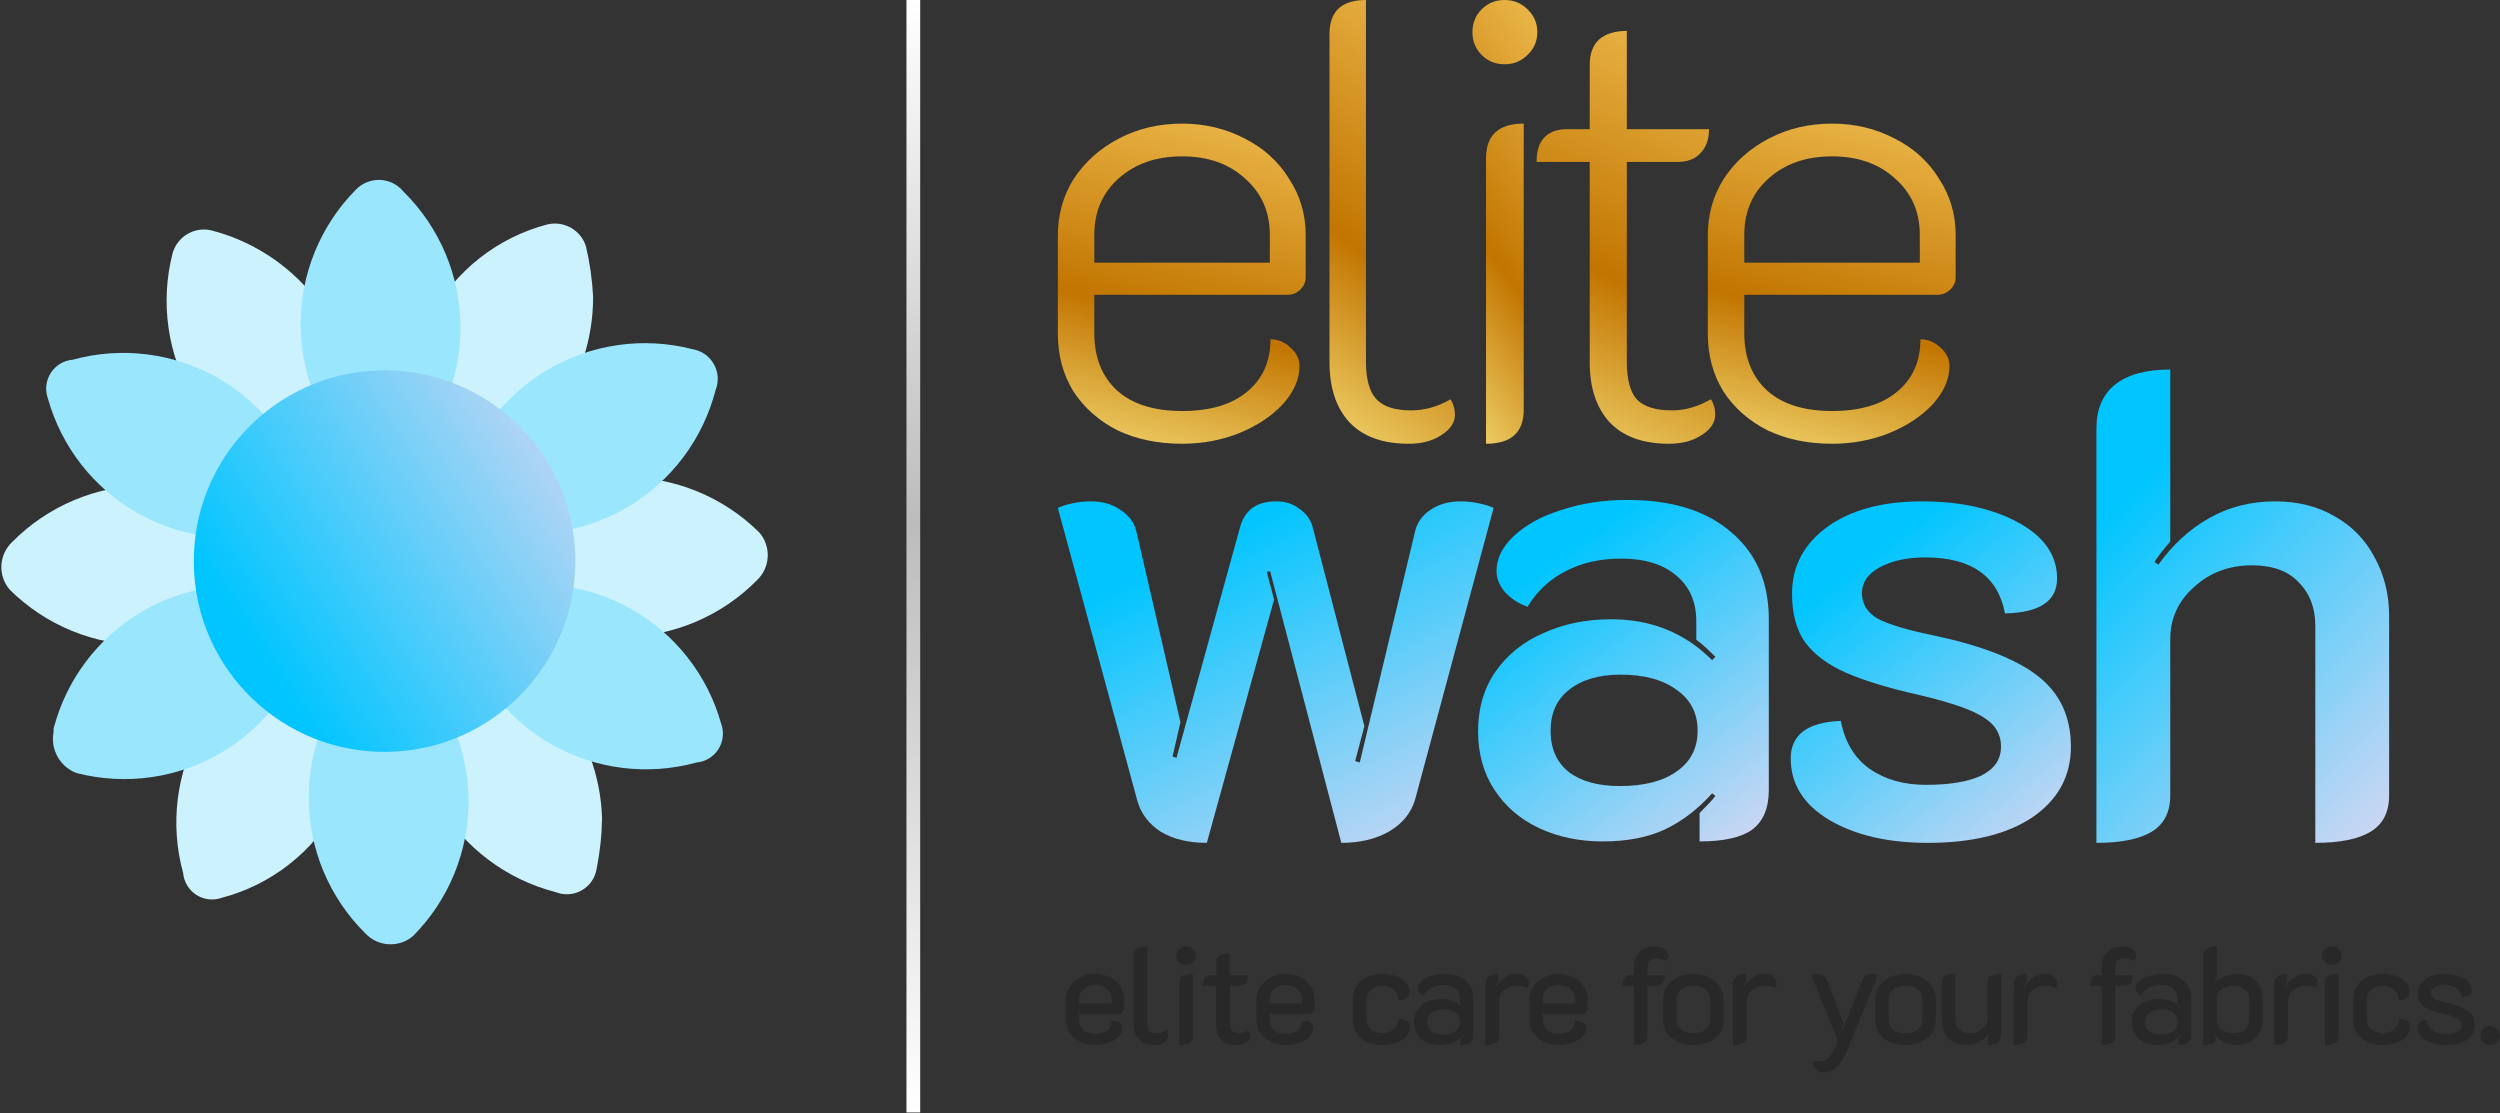 <svg xmlns="http://www.w3.org/2000/svg" fill="none" viewBox="0 0 1186 528" height="528" width="1186">
<rect x="0" y="0" width="1186" height="528" fill="#333333" stroke="none"/>
<path fill="#282828" d="M1181.37 495.765C1180.07 495.765 1178.98 495.352 1178.12 494.527C1177.25 493.658 1176.81 492.572 1176.81 491.269C1176.81 490.01 1177.25 488.945 1178.12 488.077C1179.03 487.165 1180.11 486.708 1181.37 486.708C1182.63 486.708 1183.72 487.165 1184.63 488.077C1185.54 488.945 1186 490.01 1186 491.269C1186 492.529 1185.54 493.593 1184.63 494.462C1183.72 495.331 1182.63 495.765 1181.37 495.765Z"></path>
<path fill="#282828" d="M1160.08 495.765C1157.69 495.765 1155.48 495.44 1153.44 494.788C1151.44 494.093 1149.85 493.116 1148.68 491.856C1147.51 490.553 1146.92 489.076 1146.92 487.426C1146.92 485.21 1148.38 484.038 1151.29 483.907C1151.68 486.166 1152.65 487.86 1154.22 488.989C1155.82 490.075 1157.8 490.618 1160.15 490.618C1162.58 490.618 1164.47 490.271 1165.82 489.576C1167.16 488.881 1167.84 487.838 1167.84 486.448C1167.84 485.058 1167.23 483.972 1166.01 483.191C1164.84 482.409 1162.62 481.67 1159.37 480.975C1156.37 480.28 1154 479.564 1152.26 478.825C1150.53 478.087 1149.22 477.109 1148.35 475.893C1147.49 474.634 1147.05 473.026 1147.05 471.072C1147.05 469.334 1147.57 467.792 1148.61 466.446C1149.66 465.056 1151.11 463.97 1152.98 463.188C1154.89 462.406 1157.08 462.015 1159.56 462.015C1161.91 462.015 1164.06 462.319 1166.01 462.927C1168.01 463.535 1169.59 464.426 1170.77 465.599C1171.98 466.728 1172.59 468.053 1172.59 469.573C1172.59 471.702 1170.98 472.831 1167.77 472.961C1167.55 471.137 1166.75 469.703 1165.36 468.661C1164.01 467.618 1162.14 467.097 1159.76 467.097C1157.8 467.097 1156.22 467.466 1155 468.205C1153.78 468.9 1153.18 469.834 1153.18 471.007C1153.18 472.223 1153.72 473.157 1154.8 473.808C1155.93 474.416 1157.84 475.024 1160.54 475.633C1165.19 476.588 1168.6 477.891 1170.77 479.542C1172.94 481.149 1174.02 483.429 1174.02 486.383C1174.02 489.337 1172.79 491.639 1170.31 493.29C1167.88 494.94 1164.47 495.765 1160.08 495.765Z"></path>
<path fill="#282828" d="M1130.26 495.765C1127.57 495.765 1125.16 495.288 1123.03 494.332C1120.94 493.333 1119.32 491.965 1118.14 490.227C1116.97 488.446 1116.38 486.427 1116.38 484.168V474.069C1116.38 471.723 1116.95 469.638 1118.08 467.814C1119.25 465.99 1120.88 464.578 1122.96 463.579C1125.09 462.536 1127.5 462.015 1130.2 462.015C1132.72 462.015 1134.95 462.384 1136.91 463.123C1138.86 463.818 1140.38 464.817 1141.47 466.12C1142.6 467.423 1143.16 468.922 1143.16 470.616C1143.16 471.832 1142.66 472.809 1141.66 473.548C1140.66 474.243 1139.41 474.547 1137.88 474.46C1137.88 472.462 1137.17 470.833 1135.73 469.573C1134.34 468.313 1132.54 467.684 1130.33 467.684C1128.11 467.684 1126.31 468.292 1124.92 469.508C1123.53 470.724 1122.83 472.31 1122.83 474.264V483.777C1122.83 485.645 1123.53 487.165 1124.92 488.338C1126.35 489.511 1128.2 490.097 1130.46 490.097C1132.67 490.097 1134.48 489.467 1135.87 488.207C1137.3 486.948 1138.02 485.341 1138.02 483.386C1139.58 483.256 1140.86 483.538 1141.86 484.233C1142.86 484.928 1143.36 485.884 1143.36 487.1C1143.36 488.794 1142.79 490.292 1141.66 491.596C1140.58 492.899 1139.04 493.919 1137.04 494.658C1135.04 495.396 1132.78 495.765 1130.26 495.765Z"></path>
<path fill="#282828" d="M1106.26 457.715C1104.96 457.715 1103.85 457.302 1102.94 456.477C1102.02 455.652 1101.57 454.609 1101.57 453.35C1101.57 452.09 1102.02 451.047 1102.94 450.222C1103.85 449.397 1104.96 448.984 1106.26 448.984C1107.56 448.984 1108.65 449.397 1109.52 450.222C1110.43 451.047 1110.88 452.09 1110.88 453.35C1110.88 454.609 1110.43 455.652 1109.52 456.477C1108.65 457.302 1107.56 457.715 1106.26 457.715ZM1103 466.446C1103 464.882 1103.52 463.753 1104.56 463.058C1105.65 462.363 1107.28 462.015 1109.45 462.015V491.335C1109.45 492.855 1108.91 493.985 1107.82 494.723C1106.78 495.418 1105.17 495.765 1103 495.765V466.446Z"></path>
<path fill="#282828" d="M1093.9 467.684C1091.43 467.684 1089.38 468.4 1087.78 469.834C1086.17 471.267 1085.37 473.026 1085.37 475.111V491.335C1085.37 492.899 1084.82 494.028 1083.74 494.723C1082.69 495.418 1081.07 495.765 1078.85 495.765V467.293C1078.85 463.774 1080.94 462.015 1085.1 462.015V465.924C1084.54 466.576 1084.04 467.249 1083.61 467.944L1083.93 468.205C1086.67 464.078 1090.12 462.015 1094.29 462.015C1095.94 462.015 1097.2 462.428 1098.07 463.253C1098.98 464.078 1099.44 465.099 1099.44 466.315C1099.44 467.228 1099.2 468.009 1098.72 468.661C1097.51 468.009 1095.9 467.684 1093.9 467.684Z"></path>
<path fill="#282828" d="M1045.13 453.74C1045.13 450.57 1047.32 448.984 1051.71 448.984V464.621C1050.97 465.273 1050.51 465.729 1050.34 465.99L1050.53 466.315C1051.79 465.012 1053.36 463.97 1055.22 463.188C1057.14 462.406 1058.96 462.015 1060.7 462.015C1064.56 462.015 1067.65 463.058 1069.95 465.143C1072.25 467.228 1073.4 469.986 1073.4 473.417V484.298C1073.4 486.513 1072.86 488.49 1071.77 490.227C1070.69 491.965 1069.19 493.333 1067.28 494.332C1065.37 495.288 1063.24 495.765 1060.89 495.765C1056.59 495.765 1053.03 493.898 1050.21 490.162L1049.95 490.423C1050.29 490.901 1050.73 491.444 1051.25 492.052C1051.25 493.311 1050.75 494.245 1049.75 494.853C1048.8 495.461 1047.25 495.765 1045.13 495.765V453.74ZM1059.26 490.097C1061.78 490.097 1063.69 489.576 1065 488.533C1066.34 487.447 1067.02 485.905 1067.02 483.907V473.743C1067.02 471.832 1066.32 470.355 1064.93 469.313C1063.59 468.227 1061.72 467.684 1059.33 467.684C1057.2 467.684 1055.38 468.248 1053.86 469.378C1052.38 470.507 1051.64 471.875 1051.64 473.482V484.233C1051.64 485.884 1052.36 487.274 1053.79 488.403C1055.27 489.532 1057.09 490.097 1059.26 490.097Z"></path>
<path fill="#282828" d="M1023.61 495.765C1020.01 495.765 1017.06 494.788 1014.75 492.834C1012.45 490.835 1011.3 488.186 1011.3 484.885C1011.3 481.54 1012.52 478.869 1014.95 476.87C1017.38 474.872 1020.53 473.873 1024.4 473.873C1028.48 473.873 1031.85 475.263 1034.5 478.043L1034.76 477.783C1034.19 477.175 1033.61 476.61 1033 476.089V473.873C1033 471.788 1032.32 470.181 1030.98 469.052C1029.63 467.879 1027.74 467.293 1025.31 467.293C1020.92 467.293 1017.75 468.987 1015.8 472.375C1014.97 472.027 1014.3 471.549 1013.78 470.941C1013.3 470.29 1013.06 469.638 1013.06 468.987C1013.06 467.771 1013.65 466.641 1014.82 465.599C1015.99 464.513 1017.56 463.644 1019.51 462.992C1021.46 462.341 1023.55 462.015 1025.76 462.015C1030.02 462.015 1033.37 463.058 1035.8 465.143C1038.23 467.228 1039.45 470.073 1039.45 473.678V491.009C1039.45 492.66 1038.95 493.876 1037.95 494.658C1036.95 495.396 1035.41 495.765 1033.32 495.765V492.834C1034.23 491.834 1034.73 491.27 1034.82 491.139L1034.56 490.879C1033.13 492.529 1031.52 493.767 1029.74 494.593C1028 495.375 1025.96 495.765 1023.61 495.765ZM1024.98 490.814C1027.55 490.814 1029.54 490.292 1030.98 489.25C1032.41 488.207 1033.13 486.752 1033.13 484.885C1033.13 483.017 1032.41 481.54 1030.98 480.454C1029.54 479.368 1027.59 478.825 1025.11 478.825C1022.81 478.825 1020.99 479.368 1019.64 480.454C1018.29 481.54 1017.62 483.017 1017.62 484.885C1017.62 486.752 1018.27 488.207 1019.57 489.25C1020.88 490.292 1022.68 490.814 1024.98 490.814Z"></path>
<path fill="#282828" d="M997.028 467.684H991.685C991.685 464.296 992.836 462.602 995.139 462.602H997.028V459.083C997.028 456.129 997.853 453.719 999.504 451.851C1001.2 449.94 1003.72 448.984 1007.06 448.984C1009.1 448.984 1010.67 449.44 1011.75 450.352C1012.84 451.221 1013.38 452.198 1013.38 453.284C1013.38 454.37 1013.03 455.239 1012.34 455.891C1010.95 455.065 1009.45 454.653 1007.84 454.653C1006.28 454.653 1005.15 455.044 1004.46 455.825C1003.8 456.564 1003.48 457.737 1003.48 459.344V462.602H1011.75C1011.75 464.339 1011.38 465.62 1010.65 466.446C1009.91 467.271 1008.78 467.684 1007.26 467.684H1003.48V491.335C1003.48 492.855 1002.94 493.985 1001.85 494.723C1000.81 495.418 999.2 495.765 997.028 495.765V467.684Z"></path>
<path fill="#282828" d="M970.323 467.684C967.847 467.684 965.805 468.4 964.198 469.834C962.591 471.267 961.787 473.026 961.787 475.111V491.335C961.787 492.899 961.245 494.028 960.159 494.723C959.116 495.418 957.487 495.765 955.272 495.765V467.293C955.272 463.774 957.357 462.015 961.527 462.015V465.924C960.962 466.576 960.463 467.249 960.028 467.944L960.354 468.205C963.091 464.078 966.544 462.015 970.714 462.015C972.364 462.015 973.624 462.428 974.493 463.253C975.405 464.078 975.861 465.099 975.861 466.315C975.861 467.228 975.622 468.009 975.144 468.661C973.928 468.009 972.321 467.684 970.323 467.684Z"></path>
<path fill="#282828" d="M949.3 490.423C949.3 493.985 947.215 495.765 943.045 495.765V491.661C943.479 491.27 943.957 490.64 944.478 489.771L944.218 489.511C942.871 491.422 941.242 492.942 939.331 494.071C937.42 495.201 935.27 495.765 932.881 495.765C930.579 495.765 928.537 495.266 926.756 494.267C924.975 493.268 923.585 491.878 922.586 490.097C921.587 488.273 921.088 486.231 921.088 483.972V466.446C921.088 464.882 921.609 463.753 922.651 463.058C923.737 462.363 925.388 462.015 927.603 462.015V483.647C927.603 485.601 928.19 487.165 929.362 488.338C930.535 489.511 932.251 490.097 934.51 490.097C936.855 490.097 938.832 489.38 940.439 487.947C942.046 486.513 942.849 484.754 942.849 482.669V466.446C942.849 464.882 943.371 463.753 944.413 463.058C945.456 462.363 947.084 462.015 949.3 462.015V490.423Z"></path>
<path fill="#282828" d="M903.965 495.765C901.228 495.765 898.774 495.266 896.602 494.267C894.431 493.268 892.715 491.9 891.455 490.162C890.239 488.381 889.631 486.405 889.631 484.233V474.004C889.631 471.788 890.239 469.769 891.455 467.944C892.671 466.12 894.365 464.686 896.537 463.644C898.709 462.558 901.185 462.015 903.965 462.015C906.745 462.015 909.221 462.558 911.393 463.644C913.565 464.686 915.259 466.12 916.475 467.944C917.734 469.769 918.364 471.788 918.364 474.004V484.233C918.364 486.405 917.734 488.381 916.475 490.162C915.259 491.9 913.543 493.268 911.327 494.267C909.156 495.266 906.702 495.765 903.965 495.765ZM903.965 490.162C906.441 490.162 908.396 489.597 909.829 488.468C911.262 487.295 911.979 485.753 911.979 483.842V474.264C911.979 472.266 911.241 470.659 909.764 469.443C908.33 468.227 906.397 467.618 903.965 467.618C901.533 467.618 899.578 468.227 898.101 469.443C896.668 470.659 895.951 472.266 895.951 474.264V483.842C895.951 485.753 896.668 487.295 898.101 488.468C899.534 489.597 901.489 490.162 903.965 490.162Z"></path>
<path fill="#282828" d="M864.622 508.731C863.188 508.731 862.059 508.275 861.234 507.363C860.408 506.451 859.974 505.104 859.931 503.323C861.103 503.541 862.102 503.649 862.928 503.649C864.752 503.649 866.207 503.128 867.293 502.086C868.379 501.043 869.53 499.154 870.746 496.417L871.919 493.681L859.214 462.536C859.518 462.406 859.952 462.297 860.517 462.211C861.082 462.08 861.581 462.015 862.016 462.015C863.058 462.059 863.992 462.319 864.817 462.797C865.686 463.275 866.272 463.926 866.576 464.752L874.721 485.666L873.743 488.468L874.2 488.664L883.582 464.752C883.886 463.883 884.451 463.21 885.276 462.732C886.101 462.254 887.035 462.015 888.078 462.015C888.512 462.015 889.011 462.08 889.576 462.211C890.184 462.297 890.619 462.406 890.879 462.536L876.284 498.307C874.851 501.825 873.222 504.431 871.398 506.125C869.617 507.863 867.358 508.731 864.622 508.731Z"></path>
<path fill="#282828" d="M837.2 467.684C834.724 467.684 832.683 468.4 831.075 469.834C829.468 471.267 828.665 473.026 828.665 475.111V491.335C828.665 492.899 828.122 494.028 827.036 494.723C825.993 495.418 824.364 495.765 822.149 495.765V467.293C822.149 463.774 824.234 462.015 828.404 462.015V465.924C827.839 466.576 827.34 467.249 826.905 467.944L827.231 468.205C829.968 464.078 833.421 462.015 837.591 462.015C839.242 462.015 840.501 462.428 841.37 463.253C842.282 464.078 842.738 465.099 842.738 466.315C842.738 467.228 842.499 468.009 842.021 468.661C840.805 468.009 839.198 467.684 837.2 467.684Z"></path>
<path fill="#282828" d="M803.296 495.765C800.56 495.765 798.105 495.266 795.934 494.267C793.762 493.268 792.046 491.9 790.786 490.162C789.57 488.381 788.962 486.405 788.962 484.233V474.004C788.962 471.788 789.57 469.769 790.786 467.944C792.002 466.12 793.697 464.686 795.868 463.644C798.04 462.558 800.516 462.015 803.296 462.015C806.076 462.015 808.552 462.558 810.724 463.644C812.896 464.686 814.59 466.12 815.806 467.944C817.065 469.769 817.695 471.788 817.695 474.004V484.233C817.695 486.405 817.065 488.381 815.806 490.162C814.59 491.9 812.874 493.268 810.659 494.267C808.487 495.266 806.033 495.765 803.296 495.765ZM803.296 490.162C805.772 490.162 807.727 489.597 809.16 488.468C810.593 487.295 811.31 485.753 811.31 483.842V474.264C811.31 472.266 810.572 470.659 809.095 469.443C807.661 468.227 805.728 467.618 803.296 467.618C800.864 467.618 798.909 468.227 797.432 469.443C795.999 470.659 795.282 472.266 795.282 474.264V483.842C795.282 485.753 795.999 487.295 797.432 488.468C798.865 489.597 800.82 490.162 803.296 490.162Z"></path>
<path fill="#282828" d="M775.134 467.684H769.792C769.792 464.296 770.943 462.602 773.245 462.602H775.134V459.083C775.134 456.129 775.959 453.719 777.61 451.851C779.304 449.94 781.823 448.984 785.168 448.984C787.21 448.984 788.773 449.44 789.859 450.352C790.945 451.221 791.488 452.198 791.488 453.284C791.488 454.37 791.141 455.239 790.446 455.891C789.056 455.065 787.557 454.653 785.95 454.653C784.386 454.653 783.257 455.044 782.562 455.825C781.91 456.564 781.585 457.737 781.585 459.344V462.602H789.859C789.859 464.339 789.49 465.62 788.752 466.446C788.013 467.271 786.884 467.684 785.364 467.684H781.585V491.335C781.585 492.855 781.042 493.985 779.956 494.723C778.913 495.418 777.306 495.765 775.134 495.765V467.684Z"></path>
<path fill="#282828" d="M739.548 495.765C736.898 495.765 734.509 495.244 732.381 494.202C730.253 493.159 728.58 491.726 727.364 489.902C726.148 488.077 725.54 486.036 725.54 483.777V474.46C725.54 472.114 726.17 470.007 727.429 468.14C728.732 466.229 730.448 464.73 732.577 463.644C734.705 462.558 737.029 462.015 739.548 462.015C742.067 462.015 744.37 462.536 746.455 463.579C748.54 464.621 750.19 466.076 751.406 467.944C752.623 469.769 753.231 471.854 753.231 474.199V478.239C753.231 478.977 752.927 479.629 752.319 480.193C751.754 480.715 751.059 480.975 750.234 480.975H731.86V483.451C731.86 485.536 732.511 487.23 733.814 488.533C735.118 489.793 737.029 490.423 739.548 490.423C742.067 490.423 743.957 489.88 745.217 488.794C746.52 487.665 747.171 486.188 747.171 484.363C748.735 484.233 750.016 484.494 751.015 485.145C752.014 485.753 752.514 486.687 752.514 487.947C752.514 489.293 751.906 490.575 750.69 491.791C749.517 492.964 747.931 493.919 745.933 494.658C743.979 495.396 741.85 495.765 739.548 495.765ZM747.302 476.089V474.199C747.302 472.158 746.585 470.507 745.151 469.247C743.718 467.944 741.85 467.293 739.548 467.293C737.246 467.293 735.378 467.944 733.945 469.247C732.555 470.507 731.86 472.158 731.86 474.199V476.089H747.302Z"></path>
<path fill="#282828" d="M719.666 467.684C717.19 467.684 715.149 468.4 713.541 469.834C711.934 471.267 711.131 473.026 711.131 475.111V491.335C711.131 492.899 710.588 494.028 709.502 494.723C708.459 495.418 706.831 495.765 704.615 495.765V467.293C704.615 463.774 706.7 462.015 710.87 462.015V465.924C710.305 466.576 709.806 467.249 709.372 467.944L709.697 468.205C712.434 464.078 715.887 462.015 720.057 462.015C721.708 462.015 722.967 462.428 723.836 463.253C724.748 464.078 725.204 465.099 725.204 466.315C725.204 467.228 724.965 468.009 724.488 468.661C723.271 468.009 721.664 467.684 719.666 467.684Z"></path>
<path fill="#282828" d="M683.106 495.765C679.501 495.765 676.547 494.788 674.245 492.834C671.943 490.835 670.792 488.186 670.792 484.885C670.792 481.54 672.008 478.869 674.44 476.87C676.873 474.872 680.022 473.873 683.888 473.873C687.971 473.873 691.337 475.263 693.987 478.043L694.248 477.783C693.683 477.175 693.097 476.61 692.488 476.089V473.873C692.488 471.788 691.815 470.181 690.469 469.052C689.122 467.879 687.233 467.293 684.8 467.293C680.413 467.293 677.242 468.987 675.287 472.375C674.462 472.027 673.789 471.549 673.268 470.941C672.79 470.29 672.551 469.638 672.551 468.987C672.551 467.771 673.137 466.641 674.31 465.599C675.483 464.513 677.047 463.644 679.001 462.992C680.956 462.341 683.041 462.015 685.256 462.015C689.513 462.015 692.858 463.058 695.29 465.143C697.723 467.228 698.939 470.073 698.939 473.678V491.009C698.939 492.66 698.439 493.876 697.44 494.658C696.441 495.396 694.899 495.765 692.814 495.765V492.834C693.726 491.834 694.226 491.27 694.313 491.139L694.052 490.879C692.619 492.529 691.012 493.767 689.231 494.593C687.493 495.375 685.452 495.765 683.106 495.765ZM684.474 490.814C687.037 490.814 689.035 490.292 690.469 489.25C691.902 488.207 692.619 486.752 692.619 484.885C692.619 483.017 691.902 481.54 690.469 480.454C689.035 479.368 687.081 478.825 684.605 478.825C682.302 478.825 680.478 479.368 679.132 480.454C677.785 481.54 677.112 483.017 677.112 484.885C677.112 486.752 677.763 488.207 679.066 489.25C680.37 490.292 682.172 490.814 684.474 490.814Z"></path>
<path fill="#282828" d="M655.739 495.765C653.046 495.765 650.635 495.288 648.507 494.332C646.422 493.333 644.793 491.965 643.62 490.227C642.447 488.446 641.861 486.427 641.861 484.168V474.069C641.861 471.723 642.426 469.638 643.555 467.814C644.728 465.99 646.357 464.578 648.442 463.579C650.57 462.536 652.981 462.015 655.674 462.015C658.193 462.015 660.43 462.384 662.385 463.123C664.339 463.818 665.86 464.817 666.946 466.12C668.075 467.423 668.64 468.922 668.64 470.616C668.64 471.832 668.14 472.809 667.141 473.548C666.142 474.243 664.882 474.547 663.362 474.46C663.362 472.462 662.645 470.833 661.212 469.573C659.822 468.313 658.019 467.684 655.804 467.684C653.589 467.684 651.786 468.292 650.396 469.508C649.006 470.724 648.311 472.31 648.311 474.264V483.777C648.311 485.645 649.006 487.165 650.396 488.338C651.83 489.511 653.676 490.097 655.934 490.097C658.15 490.097 659.952 489.467 661.342 488.207C662.776 486.948 663.492 485.341 663.492 483.386C665.056 483.256 666.337 483.538 667.336 484.233C668.336 484.928 668.835 485.884 668.835 487.1C668.835 488.794 668.27 490.292 667.141 491.596C666.055 492.899 664.513 493.919 662.515 494.658C660.517 495.396 658.258 495.765 655.739 495.765Z"></path>
<path fill="#282828" d="M609.989 495.765C607.339 495.765 604.95 495.244 602.822 494.202C600.693 493.159 599.021 491.726 597.805 489.902C596.589 488.077 595.98 486.036 595.98 483.777V474.46C595.98 472.114 596.61 470.007 597.87 468.14C599.173 466.229 600.889 464.73 603.017 463.644C605.146 462.558 607.469 462.015 609.989 462.015C612.508 462.015 614.81 462.536 616.895 463.579C618.98 464.621 620.631 466.076 621.847 467.944C623.063 469.769 623.671 471.854 623.671 474.199V478.239C623.671 478.977 623.367 479.629 622.759 480.193C622.195 480.715 621.5 480.975 620.674 480.975H602.301V483.451C602.301 485.536 602.952 487.23 604.255 488.533C605.558 489.793 607.469 490.423 609.989 490.423C612.508 490.423 614.398 489.88 615.657 488.794C616.96 487.665 617.612 486.188 617.612 484.363C619.176 484.233 620.457 484.494 621.456 485.145C622.455 485.753 622.955 486.687 622.955 487.947C622.955 489.293 622.347 490.575 621.13 491.791C619.958 492.964 618.372 493.919 616.374 494.658C614.419 495.396 612.291 495.765 609.989 495.765ZM617.742 476.089V474.199C617.742 472.158 617.026 470.507 615.592 469.247C614.159 467.944 612.291 467.293 609.989 467.293C607.687 467.293 605.819 467.944 604.385 469.247C602.996 470.507 602.301 472.158 602.301 474.199V476.089H617.742Z"></path>
<path fill="#282828" d="M586.451 495.766C583.193 495.766 580.782 494.853 579.219 493.029C577.655 491.161 576.873 488.729 576.873 485.732V467.684H570.618C570.618 465.99 570.966 464.73 571.661 463.905C572.356 463.036 573.29 462.602 574.462 462.602H577.003V456.672C577.003 455.109 577.525 453.979 578.567 453.284C579.61 452.589 581.195 452.242 583.323 452.242V462.602H591.989C591.989 464.339 591.62 465.62 590.881 466.446C590.186 467.271 589.079 467.684 587.558 467.684H583.454V485.471C583.454 487.122 583.758 488.316 584.366 489.055C584.974 489.75 586.06 490.097 587.624 490.097C589.144 490.097 590.621 489.684 592.054 488.859C592.749 489.554 593.097 490.423 593.097 491.465C593.097 492.595 592.51 493.594 591.337 494.462C590.165 495.331 588.536 495.766 586.451 495.766Z"></path>
<path fill="#282828" d="M562.693 457.715C561.39 457.715 560.282 457.302 559.37 456.477C558.458 455.652 558.002 454.609 558.002 453.35C558.002 452.09 558.458 451.047 559.37 450.222C560.282 449.397 561.39 448.984 562.693 448.984C563.996 448.984 565.082 449.397 565.951 450.222C566.863 451.047 567.319 452.09 567.319 453.35C567.319 454.609 566.863 455.652 565.951 456.477C565.082 457.302 563.996 457.715 562.693 457.715ZM559.435 466.446C559.435 464.882 559.956 463.753 560.999 463.058C562.085 462.363 563.714 462.015 565.885 462.015V491.335C565.885 492.855 565.343 493.985 564.257 494.723C563.214 495.418 561.607 495.765 559.435 495.765V466.446Z"></path>
<path fill="#282828" d="M547.733 495.765C544.388 495.765 541.89 494.853 540.24 493.029C538.589 491.161 537.764 488.729 537.764 485.732V453.415C537.764 451.851 538.285 450.722 539.328 450.027C540.414 449.332 542.064 448.984 544.279 448.984V485.471C544.279 487.122 544.605 488.316 545.257 489.055C545.952 489.75 547.081 490.097 548.645 490.097C550.252 490.097 551.772 489.684 553.206 488.859C553.857 489.597 554.183 490.466 554.183 491.465C554.183 492.595 553.597 493.594 552.424 494.462C551.294 495.331 549.731 495.765 547.733 495.765Z"></path>
<path fill="#282828" d="M519.627 495.765C516.977 495.765 514.588 495.244 512.459 494.202C510.331 493.159 508.659 491.726 507.443 489.902C506.226 488.077 505.618 486.036 505.618 483.777V474.46C505.618 472.114 506.248 470.007 507.508 468.14C508.811 466.229 510.527 464.73 512.655 463.644C514.783 462.558 517.107 462.015 519.627 462.015C522.146 462.015 524.448 462.536 526.533 463.579C528.618 464.621 530.269 466.076 531.485 467.944C532.701 469.769 533.309 471.854 533.309 474.199V478.239C533.309 478.977 533.005 479.629 532.397 480.193C531.832 480.715 531.137 480.975 530.312 480.975H511.938V483.451C511.938 485.536 512.59 487.23 513.893 488.533C515.196 489.793 517.107 490.423 519.627 490.423C522.146 490.423 524.035 489.88 525.295 488.794C526.598 487.665 527.25 486.188 527.25 484.363C528.813 484.233 530.095 484.494 531.094 485.145C532.093 485.753 532.592 486.687 532.592 487.947C532.592 489.293 531.984 490.575 530.768 491.791C529.595 492.964 528.01 493.919 526.012 494.658C524.057 495.396 521.929 495.765 519.627 495.765ZM527.38 476.089V474.199C527.38 472.158 526.663 470.507 525.23 469.247C523.796 467.944 521.929 467.293 519.627 467.293C517.324 467.293 515.457 467.944 514.023 469.247C512.633 470.507 511.938 472.158 511.938 474.199V476.089H527.38Z"></path>
<path fill="url(#paint0_linear_17_57)" d="M869.122 210.516C857.59 210.516 847.328 208.366 838.336 204.066C829.54 199.57 822.601 193.413 817.519 185.594C812.633 177.58 810.189 168.491 810.189 158.327V111.708C810.189 101.74 812.73 92.748 817.812 84.734C823.09 76.72 830.224 70.368 839.216 65.676C848.207 60.985 858.176 58.64 869.122 58.64C879.873 58.64 889.744 60.985 898.735 65.676C907.726 70.172 914.763 76.525 919.845 84.734C925.123 92.748 927.762 101.642 927.762 111.415V131.646C927.762 133.796 926.882 135.751 925.123 137.51C923.364 139.074 921.409 139.855 919.259 139.855H827.488V158.034C827.488 169.566 831.104 178.655 838.336 185.301C845.568 191.752 855.83 194.977 869.122 194.977C882.414 194.977 892.676 191.947 899.908 185.888C907.335 179.828 911.049 171.521 911.049 160.966C914.568 160.966 917.695 162.236 920.432 164.777C923.364 167.318 924.83 170.25 924.83 173.573C924.83 179.828 922.191 185.888 916.913 191.752C911.636 197.42 904.697 202.013 896.096 205.532C887.691 208.855 878.7 210.516 869.122 210.516ZM910.756 124.609V111.415C910.756 100.469 906.847 91.576 899.028 84.734C891.405 77.698 881.436 74.179 869.122 74.179C856.808 74.179 846.741 77.698 838.923 84.734C831.299 91.576 827.488 100.469 827.488 111.415V124.609H910.756Z"></path>
<path fill="url(#paint1_linear_17_57)" d="M791.697 210.516C779.383 210.516 770.001 207.096 763.55 200.254C757.295 193.413 754.168 183.933 754.168 171.814V76.818H728.953C728.953 71.736 730.126 67.924 732.471 65.383C735.012 62.647 738.628 61.279 743.32 61.279H754.168V30.786C754.168 25.509 755.634 21.501 758.566 18.765C761.693 16.028 766.091 14.66 771.76 14.66V61.279H810.755C810.755 66.165 809.387 69.977 806.65 72.713C804.109 75.45 800.493 76.818 795.802 76.818H771.76V171.521C771.76 179.926 773.324 185.888 776.451 189.406C779.774 192.925 785.345 194.684 793.163 194.684C799.418 194.684 805.575 192.925 811.635 189.406C813.003 191.361 813.687 193.804 813.687 196.736C813.687 200.45 811.537 203.675 807.237 206.412C803.132 209.148 797.952 210.516 791.697 210.516Z"></path>
<path fill="url(#paint2_linear_17_57)" d="M713.769 30.493C709.469 30.493 705.853 29.027 702.921 26.095C699.989 23.163 698.523 19.547 698.523 15.246C698.523 10.946 699.989 7.33 702.921 4.398C705.853 1.466 709.469 0 713.769 0C718.069 0 721.686 1.466 724.618 4.398C727.745 7.33 729.309 10.946 729.309 15.246C729.309 19.547 727.745 23.163 724.618 26.095C721.686 29.027 718.069 30.493 713.769 30.493ZM704.973 75.059C704.973 64.113 710.935 58.64 722.858 58.64V194.39C722.858 205.141 716.897 210.516 704.973 210.516V75.059Z"></path>
<path fill="url(#paint3_linear_17_57)" d="M668.238 210.516C655.924 210.516 646.541 207.096 640.091 200.254C633.836 193.413 630.708 183.933 630.708 171.814V16.126C630.708 5.375 636.475 0 648.007 0V171.521C648.007 179.926 649.669 185.888 652.992 189.406C656.314 192.924 661.787 194.684 669.411 194.684C675.861 194.684 682.116 192.924 688.175 189.406C689.544 191.752 690.228 194.195 690.228 196.736C690.228 200.45 688.078 203.675 683.777 206.412C679.673 209.148 674.493 210.516 668.238 210.516Z"></path>
<path fill="url(#paint4_linear_17_57)" d="M560.772 210.516C549.239 210.516 538.978 208.366 529.986 204.066C521.19 199.57 514.251 193.413 509.169 185.594C504.282 177.58 501.839 168.491 501.839 158.327V111.708C501.839 101.74 504.38 92.748 509.462 84.734C514.74 76.72 521.874 70.368 530.866 65.676C539.857 60.985 549.826 58.64 560.772 58.64C571.522 58.64 581.394 60.985 590.385 65.676C599.376 70.172 606.413 76.525 611.495 84.734C616.773 92.748 619.412 101.642 619.412 111.415V131.646C619.412 133.796 618.532 135.751 616.773 137.51C615.014 139.074 613.059 139.855 610.909 139.855H519.138V158.034C519.138 169.566 522.754 178.655 529.986 185.301C537.218 191.752 547.48 194.977 560.772 194.977C574.064 194.977 584.325 191.947 591.558 185.888C598.985 179.828 602.699 171.521 602.699 160.966C606.218 160.966 609.345 162.236 612.082 164.777C615.014 167.318 616.48 170.25 616.48 173.573C616.48 179.828 613.841 185.888 608.563 191.752C603.286 197.42 596.347 202.013 587.746 205.532C579.341 208.855 570.35 210.516 560.772 210.516ZM602.406 124.609V111.415C602.406 100.469 598.497 91.576 590.678 84.734C583.055 77.698 573.086 74.179 560.772 74.179C548.458 74.179 538.391 77.698 530.573 84.734C522.949 91.576 519.138 100.469 519.138 111.415V124.609H602.406Z"></path>
<path fill="url(#paint5_linear_17_57)" d="M994.545 203.135C994.545 194.169 997.464 187.289 1003.3 182.494C1009.35 177.698 1018.11 175.301 1029.57 175.301V256.927C1026.44 260.471 1023.94 263.703 1022.07 266.622L1023.94 267.873C1030.61 258.491 1038.54 251.193 1047.71 245.981C1057.09 240.56 1067.62 237.849 1079.3 237.849C1090.14 237.849 1099.63 240.247 1107.76 245.043C1115.89 249.629 1122.14 256.093 1126.52 264.433C1131.11 272.773 1133.4 282.051 1133.4 292.267V377.334C1133.4 385.256 1130.48 390.99 1124.65 394.534C1118.81 398.079 1110.05 399.851 1098.38 399.851V296.958C1098.38 288.41 1095.77 281.529 1090.56 276.317C1085.55 270.896 1078.15 268.186 1068.35 268.186C1057.51 268.186 1048.34 271.626 1040.83 278.506C1033.33 285.178 1029.57 293.414 1029.57 303.213V377.334C1029.57 385.256 1026.65 390.99 1020.82 394.534C1014.98 398.079 1006.22 399.851 994.545 399.851V203.135Z"></path>
<path fill="url(#paint6_linear_17_57)" d="M914.57 399.851C895.596 399.851 879.959 396.202 867.658 388.904C855.565 381.607 849.519 371.912 849.519 359.819C849.519 348.56 857.442 342.618 873.287 341.993C875.164 352.001 879.751 359.611 887.048 364.823C894.346 369.827 903.207 372.329 913.631 372.329C924.89 372.329 933.647 370.87 939.902 367.951C946.157 364.823 949.284 360.236 949.284 354.19C949.284 348.352 946.574 343.765 941.153 340.429C935.941 336.885 925.828 333.34 910.817 329.796C896.013 326.46 884.338 322.915 875.789 319.162C867.241 315.41 860.778 310.614 856.399 304.776C852.229 298.938 850.144 291.224 850.144 281.633C850.144 268.706 855.669 258.177 866.72 250.046C877.979 241.915 892.99 237.849 911.755 237.849C929.894 237.849 945.114 241.185 957.416 247.857C969.717 254.529 975.868 263.39 975.868 274.44C975.868 279.861 973.783 283.927 969.613 286.637C965.651 289.347 959.501 290.807 951.161 291.015C947.825 273.293 935.211 264.432 913.319 264.432C904.77 264.432 897.577 265.996 891.739 269.123C886.11 272.251 883.295 276.316 883.295 281.32C883.295 286.533 885.797 290.598 890.801 293.517C896.013 296.228 904.666 298.834 916.759 301.336C939.693 306.131 956.373 312.595 966.798 320.726C977.223 328.858 982.435 340.012 982.435 354.19C982.435 368.159 976.389 379.314 964.296 387.653C952.203 395.785 935.628 399.851 914.57 399.851Z"></path>
<path fill="url(#paint7_linear_17_57)" d="M760.309 399.173C749.259 399.173 739.251 397.088 730.286 392.918C721.32 388.748 714.231 382.702 709.019 374.779C703.807 366.856 701.2 357.578 701.2 346.944C701.2 336.103 703.911 326.72 709.332 318.797C714.961 310.666 722.571 304.515 732.162 300.346C741.753 295.967 752.491 293.778 764.375 293.778C783.348 293.778 799.298 300.241 812.225 313.168L813.788 311.604C810.036 307.851 807.012 305.141 804.719 303.473V294.716C804.719 285.542 801.591 278.349 795.337 273.137C789.082 267.716 780.325 265.005 769.066 265.005C759.058 265.005 750.301 266.986 742.795 270.948C735.29 274.7 729.243 280.33 724.656 287.836C720.486 286.376 716.942 284.083 714.023 280.955C711.313 277.828 709.957 274.492 709.957 270.948C709.957 264.901 712.772 259.272 718.401 254.059C724.031 248.847 731.537 244.781 740.919 241.862C750.51 238.735 760.83 237.171 771.881 237.171C793.147 237.171 809.619 242.279 821.294 252.496C833.179 262.503 839.121 276.264 839.121 293.778V374.779C839.121 383.327 836.515 389.582 831.302 393.543C826.09 397.296 817.75 399.173 806.283 399.173V385.725C810.036 381.972 812.537 379.261 813.788 377.593L812.225 376.342C805.553 383.848 798.047 389.582 789.707 393.543C781.576 397.296 771.776 399.173 760.309 399.173ZM768.441 372.902C779.908 372.902 788.873 370.609 795.337 366.022C802.008 361.435 805.344 354.972 805.344 346.632C805.344 338.292 802.008 331.828 795.337 327.242C788.873 322.446 780.012 320.048 768.753 320.048C758.537 320.048 750.406 322.446 744.359 327.242C738.521 331.828 735.602 338.292 735.602 346.632C735.602 355.18 738.521 361.748 744.359 366.335C750.197 370.713 758.224 372.902 768.441 372.902Z"></path>
<path fill="url(#paint8_linear_17_57)" d="M572.519 399.851C563.763 399.851 556.465 398.078 550.627 394.534C544.789 390.781 541.036 385.673 539.368 379.209L501.839 240.976C503.507 240.142 505.801 239.413 508.719 238.787C511.638 238.162 514.557 237.849 517.476 237.849C523.106 237.849 527.797 239.204 531.55 241.915C535.511 244.417 538.013 247.752 539.056 251.922L560.01 342.618L556.257 358.881L558.133 359.506L588.469 249.42C589.512 245.876 591.388 243.061 594.099 240.976C597.018 238.891 600.771 237.849 605.358 237.849C609.736 237.849 613.385 238.996 616.304 241.289C619.431 243.374 621.516 246.084 622.559 249.42L647.265 344.495L642.887 361.07L645.076 361.696L671.347 251.922C672.389 247.752 674.787 244.417 678.54 241.915C682.501 239.204 687.297 237.849 692.926 237.849C695.845 237.849 698.764 238.162 701.683 238.787C704.602 239.413 706.895 240.142 708.563 240.976L671.347 379.209C669.47 385.673 665.3 390.781 658.837 394.534C652.582 398.078 645.076 399.851 636.319 399.851L602.543 271L600.979 271.313L604.419 284.448L572.519 399.851Z"></path>
<path fill="#CCF2FE" d="M138.701 266.946C138.723 264.962 138.314 262.996 137.501 261.186C136.688 259.375 135.491 257.763 133.994 256.461C125.536 248.076 115.507 241.441 104.482 236.936C93.457 232.431 81.652 230.144 69.742 230.207C57.832 230.269 46.052 232.68 35.075 237.301C24.097 241.921 14.139 248.661 5.77 257.135C2.701 260.038 0.872 264.013 0.663 268.232C0.454 272.451 1.882 276.588 4.649 279.78C13.106 288.165 23.135 294.8 34.16 299.305C45.185 303.81 56.99 306.097 68.9 306.035C80.81 305.972 92.591 303.561 103.568 298.941C114.545 294.32 124.503 287.58 132.872 279.107L134.353 277.575C135.803 276.224 136.944 274.573 137.694 272.738C138.445 270.903 138.789 268.927 138.701 266.946Z"></path>
<path fill="#CCF2FE" d="M160.273 382.733C167.891 368.808 171.783 353.15 171.571 337.278C171.175 329.162 170.029 321.1 168.149 313.194C166.944 309.503 164.396 306.399 161.009 304.5C157.623 302.6 153.646 302.043 149.868 302.94C126.794 309.379 107.212 324.697 95.407 345.542C83.602 366.387 80.537 391.06 86.883 414.159C87.067 416.251 87.728 418.273 88.815 420.07C89.902 421.868 91.386 423.392 93.153 424.527C94.92 425.662 96.924 426.378 99.01 426.619C101.096 426.861 103.21 426.621 105.19 425.919C116.833 422.862 127.726 417.453 137.2 410.025C146.673 402.598 154.525 393.31 160.273 382.733Z"></path>
<path fill="#CCF2FE" d="M198.309 312.691C192.312 336.004 195.821 360.744 208.063 381.471C220.305 402.197 240.277 417.213 263.588 423.216C265.571 424.011 267.705 424.351 269.837 424.212C271.968 424.073 274.041 423.459 275.903 422.414C277.766 421.369 279.37 419.92 280.6 418.173C281.829 416.427 282.651 414.427 283.006 412.321C284.616 404.356 285.486 396.259 285.607 388.134C285.006 368.161 277.909 348.928 265.394 333.351C252.878 317.774 235.626 306.701 216.251 301.811C214.357 301.272 212.372 301.129 210.42 301.392C208.469 301.655 206.592 302.318 204.908 303.339C203.224 304.361 201.768 305.718 200.633 307.327C199.497 308.936 198.706 310.763 198.309 312.691Z"></path>
<path fill="#CCF2FE" d="M230.874 275.934C239.332 284.319 249.36 290.954 260.385 295.46C271.41 299.965 283.216 302.251 295.126 302.189C307.035 302.126 318.816 299.716 329.793 295.095C340.77 290.474 350.728 283.734 359.098 275.261C362.167 272.358 363.996 268.382 364.205 264.163C364.414 259.944 362.986 255.807 360.219 252.615C351.761 244.23 341.733 237.595 330.708 233.09C319.683 228.585 307.878 226.298 295.968 226.361C284.058 226.424 272.277 228.834 261.3 233.455C250.323 238.075 240.365 244.815 231.996 253.289L230.515 254.82C229.11 256.207 228 257.864 227.253 259.692C226.507 261.52 226.139 263.48 226.173 265.454C226.207 267.428 226.64 269.375 227.449 271.176C228.257 272.978 229.422 274.596 230.874 275.934Z"></path>
<path fill="#CCF2FE" d="M204.564 149.653C193.026 170.932 190.206 195.862 196.698 219.181C197.903 222.873 200.451 225.976 203.838 227.875C207.224 229.775 211.201 230.332 214.979 229.435C234.177 223.89 251.042 212.237 263.021 196.243C275 180.25 281.439 160.787 281.361 140.805C280.965 132.689 279.819 124.626 277.939 116.721C276.734 113.029 274.185 109.926 270.799 108.026C267.412 106.127 263.436 105.57 259.658 106.466C248.013 109.522 237.117 114.931 227.642 122.358C218.167 129.785 210.313 139.074 204.564 149.653Z"></path>
<path fill="#CCF2FE" d="M166.58 219.694C168.19 211.729 169.06 203.632 169.181 195.507C168.58 175.534 161.483 156.301 148.968 140.724C136.452 125.147 119.2 114.074 99.825 109.184C96.019 108.417 92.064 109.108 88.743 111.122C85.424 113.136 82.982 116.324 81.903 120.053C75.902 143.362 79.404 168.1 91.637 188.828C103.871 209.556 123.836 224.577 147.141 230.589L148.647 230.564C150.54 231.101 152.524 231.243 154.474 230.98C156.424 230.717 158.299 230.055 159.981 229.035C161.664 228.015 163.118 226.659 164.254 225.052C165.389 223.445 166.181 221.621 166.58 219.694Z"></path>
<path fill="#99E6FD" d="M25.41 347.316C24.648 351.317 25.323 355.46 27.316 359.012C29.309 362.565 32.493 365.299 36.305 366.734C59.614 372.735 84.352 369.233 105.08 357C125.808 344.766 140.829 324.801 146.841 301.495L146.738 295.461C146.426 292.239 145.259 289.159 143.357 286.539C141.455 283.92 138.887 281.856 135.92 280.561C112.611 274.561 87.873 278.062 67.145 290.296C46.417 302.529 31.396 322.494 25.384 345.8L25.41 347.316Z"></path>
<path fill="#99E6FD" d="M172.703 314.633C164.318 323.091 157.683 333.12 153.178 344.145C148.673 355.17 146.386 366.975 146.448 378.885C146.511 390.795 148.921 402.575 153.542 413.552C158.163 424.53 164.903 434.488 173.376 442.857C176.279 445.926 180.255 447.755 184.474 447.964C188.693 448.173 192.83 446.745 196.022 443.978C204.407 435.521 211.042 425.492 215.547 414.467C220.052 403.442 222.339 391.637 222.276 379.727C222.213 367.817 219.803 356.037 215.182 345.059C210.562 334.082 203.822 324.124 195.348 315.755L193.817 314.274C192.43 312.869 190.773 311.759 188.945 311.013C187.117 310.266 185.157 309.899 183.183 309.932C181.209 309.966 179.262 310.4 177.461 311.208C175.659 312.016 174.041 313.181 172.703 314.633Z"></path>
<path fill="#99E6FD" d="M219.202 298.758C225.641 321.827 240.956 341.406 261.796 353.211C282.636 365.015 307.303 368.083 330.4 361.744C332.492 361.559 334.514 360.898 336.312 359.811C338.109 358.724 339.633 357.241 340.768 355.474C341.904 353.706 342.619 351.703 342.86 349.617C343.102 347.53 342.862 345.416 342.161 343.437C335.721 320.368 320.406 300.789 299.566 288.985C278.726 277.181 254.058 274.112 230.961 280.451L229.456 280.477C227.545 280.942 225.75 281.795 224.183 282.983C222.616 284.172 221.311 285.671 220.349 287.386C219.387 289.101 218.789 290.996 218.591 292.953C218.394 294.909 218.602 296.886 219.202 298.758Z"></path>
<path fill="#99E6FD" d="M218.063 232.396C217.296 236.202 217.987 240.158 220.001 243.478C222.015 246.798 225.203 249.239 228.933 250.318C252.242 256.319 276.979 252.818 297.707 240.584C318.435 228.35 333.456 208.386 339.468 185.08C340.263 183.097 340.603 180.962 340.464 178.831C340.326 176.7 339.711 174.627 338.666 172.765C337.621 170.902 336.172 169.297 334.425 168.068C332.679 166.839 330.679 166.017 328.573 165.662C305.265 159.661 280.527 163.162 259.799 175.396C239.071 187.63 224.049 207.594 218.037 230.9L218.063 232.396Z"></path>
<path fill="#99E6FD" d="M168.883 89.913C160.498 98.371 153.863 108.399 149.357 119.424C144.852 130.449 142.566 142.254 142.628 154.164C142.691 166.074 145.101 177.855 149.722 188.832C154.343 199.809 161.083 209.767 169.556 218.136L171.088 219.617C172.474 221.022 174.131 222.132 175.959 222.879C177.787 223.625 179.747 223.992 181.721 223.959C183.695 223.925 185.642 223.492 187.444 222.683C189.245 221.875 190.864 220.71 192.201 219.258C200.587 210.8 207.222 200.772 211.727 189.747C216.232 178.722 218.518 166.916 218.456 155.006C218.393 143.097 215.983 131.316 211.362 120.339C206.741 109.362 200.001 99.403 191.528 91.034C190.191 89.357 188.512 87.984 186.604 87.006C184.695 86.028 182.6 85.467 180.458 85.361C178.316 85.255 176.176 85.606 174.181 86.391C172.185 87.176 170.379 88.376 168.883 89.913Z"></path>
<path fill="#99E6FD" d="M145.764 238.155L145.687 233.627C139.246 210.553 123.925 190.971 103.078 179.168C82.231 167.365 57.557 164.303 34.458 170.652C32.365 170.837 30.343 171.498 28.546 172.584C26.749 173.671 25.224 175.155 24.089 176.922C22.954 178.689 22.238 180.693 21.997 182.779C21.756 184.865 21.995 186.979 22.697 188.959C29.137 212.028 44.452 231.607 65.292 243.411C86.132 255.215 110.799 258.284 133.896 251.944L135.402 251.919C138.379 251.042 140.994 249.23 142.86 246.751C144.727 244.272 145.745 241.258 145.764 238.155Z"></path>
<path fill="url(#paint9_linear_17_57)" d="M272.923 264.655C272.074 214.68 230.872 174.855 180.896 175.705C130.921 176.554 91.097 217.756 91.946 267.732C92.796 317.707 133.997 357.531 183.973 356.682C233.948 355.832 273.773 314.63 272.923 264.655Z"></path>
<path fill="url(#paint10_linear_17_57)" d="M430.023 527.756L430.023 -2.84802e-07L436.539 0L436.539 527.756L430.023 527.756Z" clip-rule="evenodd" fill-rule="evenodd"></path>
<defs>
<linearGradient gradientUnits="userSpaceOnUse" y2="10.78" x2="909.168" y1="244.314" x1="849.757" id="paint0_linear_17_57">
<stop stop-color="#FFF290"></stop>
<stop stop-color="#C27500" offset="0.391"></stop>
<stop stop-color="#FBD268" offset="0.985"></stop>
</linearGradient>
<linearGradient gradientUnits="userSpaceOnUse" y2="-11.51" x2="878.378" y1="254.101" x1="757.47" id="paint1_linear_17_57">
<stop stop-color="#FFF290"></stop>
<stop stop-color="#C27500" offset="0.391"></stop>
<stop stop-color="#FBD268" offset="0.985"></stop>
</linearGradient>
<linearGradient gradientUnits="userSpaceOnUse" y2="134.867" x2="873.847" y1="257.363" x1="708.884" id="paint2_linear_17_57">
<stop stop-color="#FFF290"></stop>
<stop stop-color="#C27500" offset="0.391"></stop>
<stop stop-color="#FBD268" offset="0.985"></stop>
</linearGradient>
<linearGradient gradientUnits="userSpaceOnUse" y2="25.306" x2="812.381" y1="257.363" x1="650.739" id="paint3_linear_17_57">
<stop stop-color="#FFF290"></stop>
<stop stop-color="#C27500" offset="0.391"></stop>
<stop stop-color="#FBD268" offset="0.985"></stop>
</linearGradient>
<linearGradient gradientUnits="userSpaceOnUse" y2="10.78" x2="600.818" y1="244.314" x1="541.407" id="paint4_linear_17_57">
<stop stop-color="#FFF290"></stop>
<stop stop-color="#C27500" offset="0.391"></stop>
<stop stop-color="#FBD268" offset="0.985"></stop>
</linearGradient>
<linearGradient gradientUnits="userSpaceOnUse" y2="373.002" x2="1187.67" y1="214.821" x1="1027.45" id="paint5_linear_17_57">
<stop stop-color="#00C5FF"></stop>
<stop stop-color="#E8D9F1" offset="1"></stop>
</linearGradient>
<linearGradient gradientUnits="userSpaceOnUse" y2="412.43" x2="992.529" y1="266.361" x1="881.02" id="paint6_linear_17_57">
<stop stop-color="#00C5FF"></stop>
<stop stop-color="#E8D9F1" offset="1"></stop>
</linearGradient>
<linearGradient gradientUnits="userSpaceOnUse" y2="415.687" x2="844.246" y1="265.683" x1="733.888" id="paint7_linear_17_57">
<stop stop-color="#00C5FF"></stop>
<stop stop-color="#E8D9F1" offset="1"></stop>
</linearGradient>
<linearGradient gradientUnits="userSpaceOnUse" y2="452.67" x2="642.28" y1="266.361" x1="550.833" id="paint8_linear_17_57">
<stop stop-color="#00C5FF"></stop>
<stop stop-color="#E8D9F1" offset="1"></stop>
</linearGradient>
<linearGradient gradientUnits="userSpaceOnUse" y2="195.446" x2="308.134" y1="314.787" x1="124.607" id="paint9_linear_17_57">
<stop stop-color="#00C5FF"></stop>
<stop stop-color="#E8D9F1" offset="1"></stop>
</linearGradient>
<linearGradient gradientUnits="userSpaceOnUse" y2="527.756" x2="426.766" y1="-1.42401e-07" x1="426.766" id="paint10_linear_17_57">
<stop stop-color="white"></stop>
<stop stop-color="#BCBCBC" offset="0.47"></stop>
<stop stop-color="white" offset="1"></stop>
</linearGradient>
</defs>
</svg>
